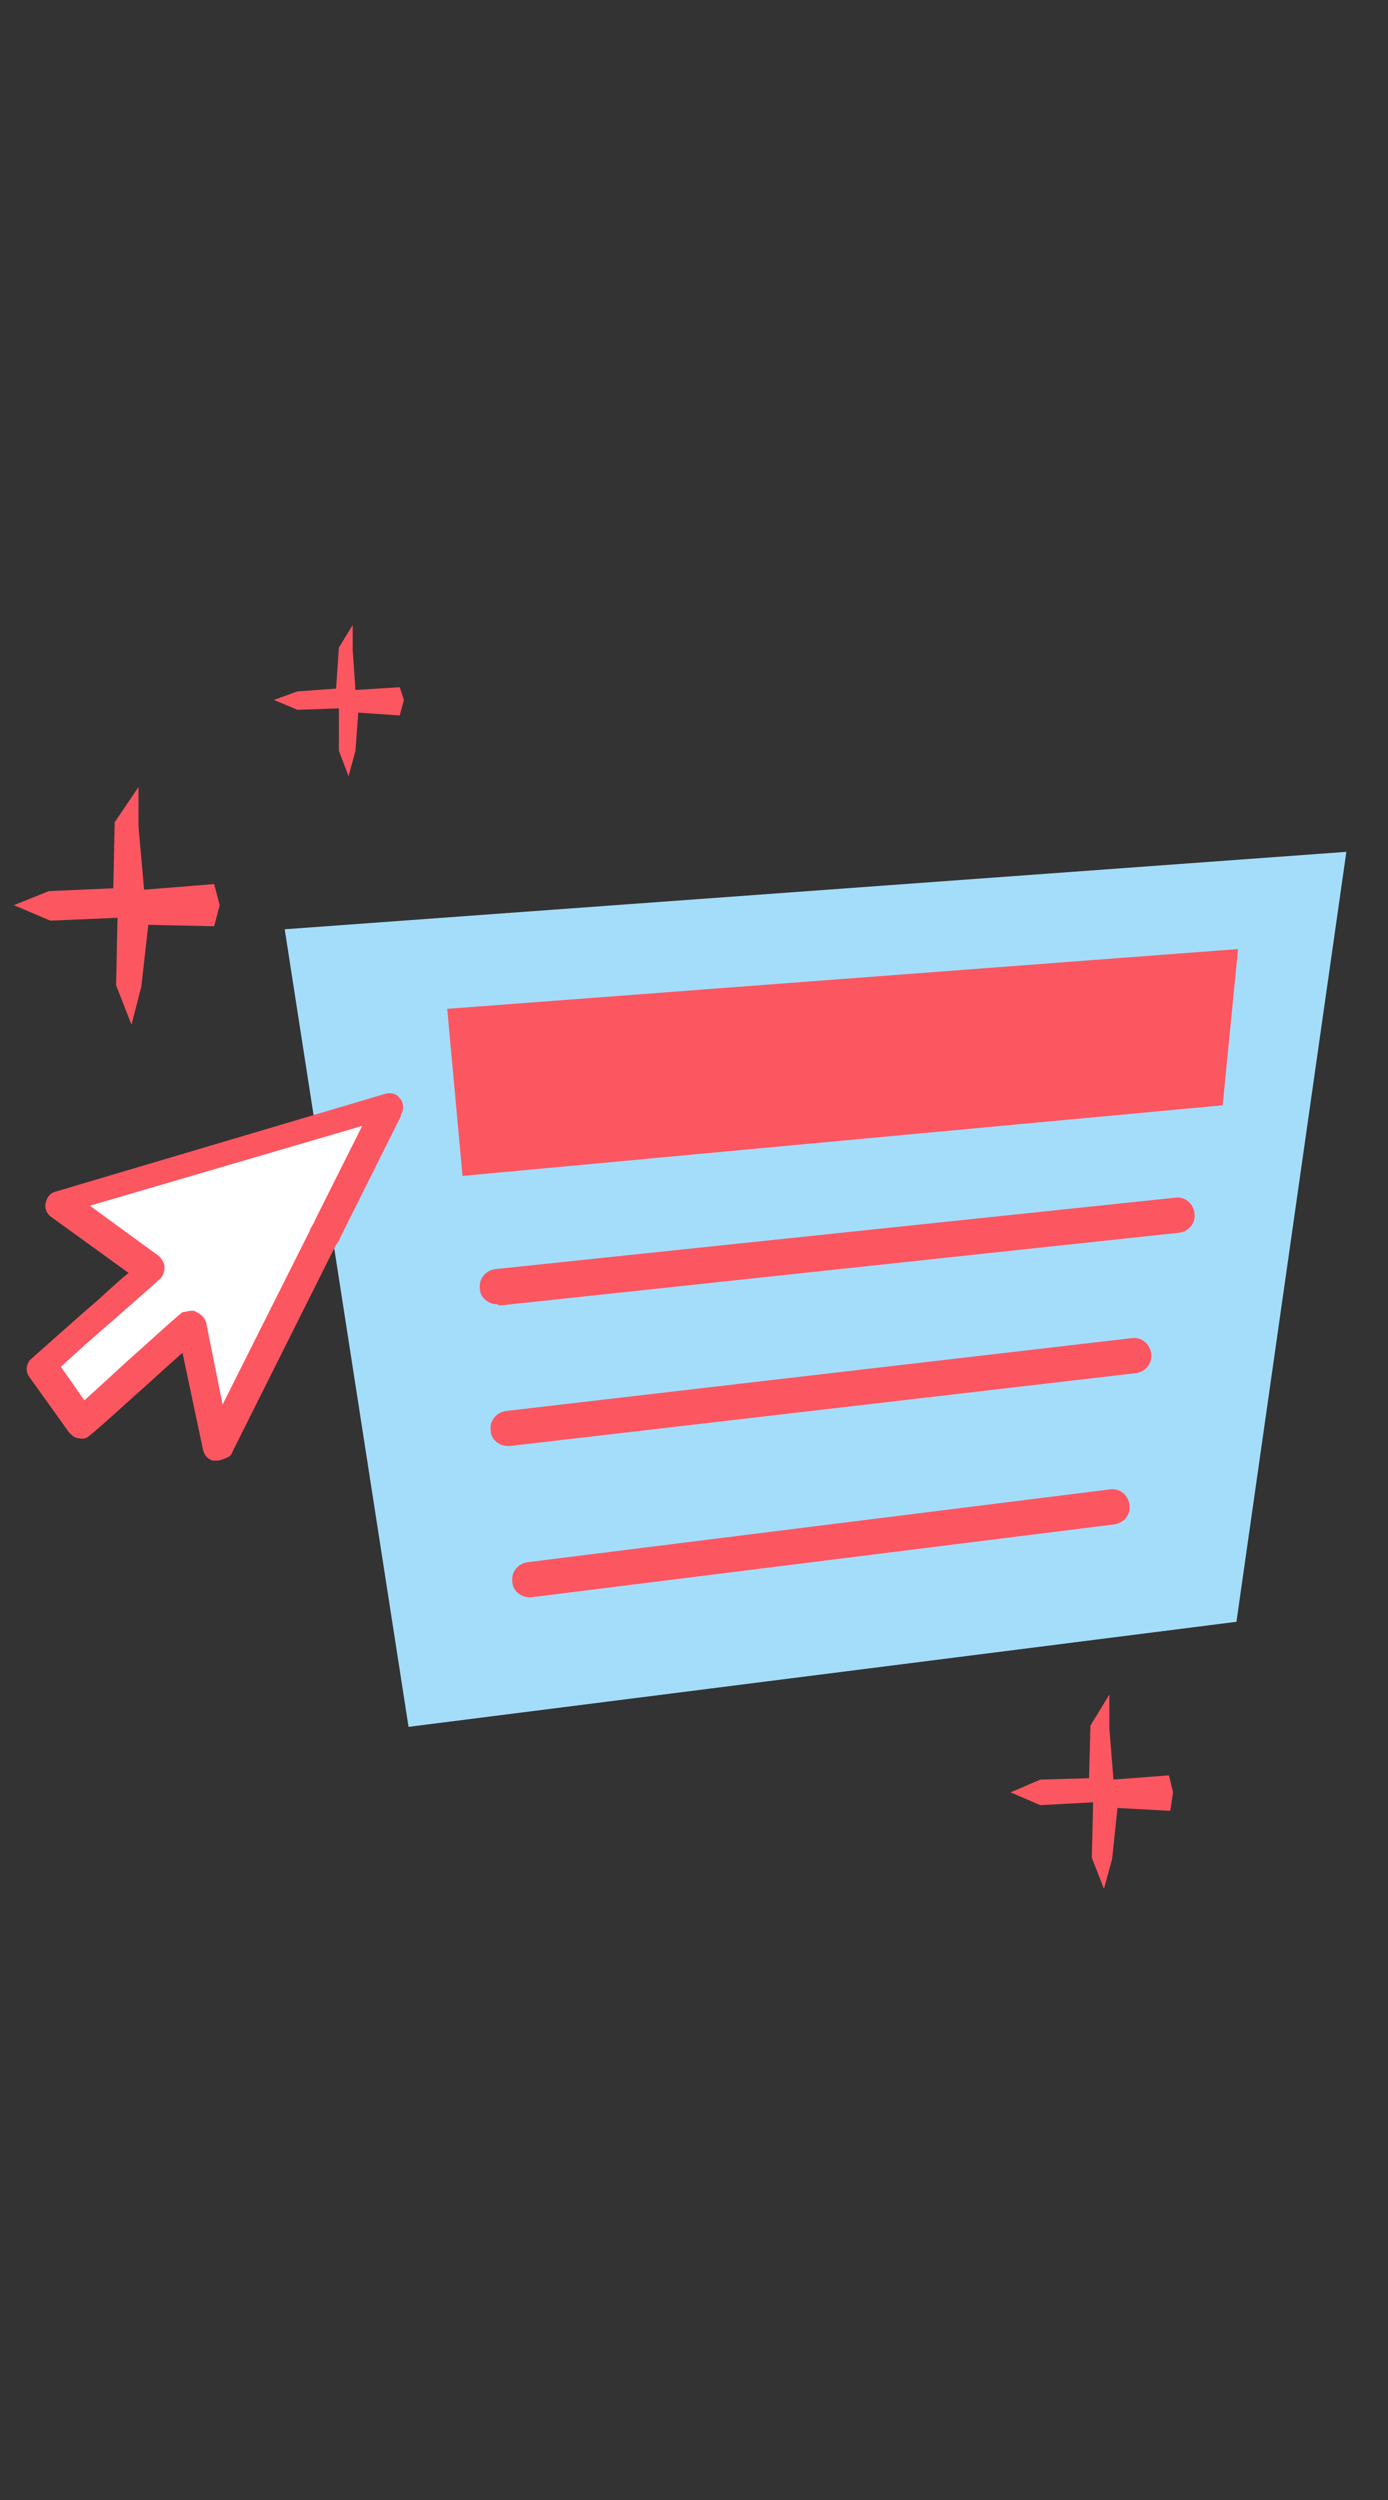 <?xml version="1.0" encoding="UTF-8"?>
<svg width="100px" height="180px" viewBox="0 0 100 180" version="1.1" xmlns="http://www.w3.org/2000/svg" xmlns:xlink="http://www.w3.org/1999/xlink">
    <rect x="0" y="0" width="100" height="180" fill="#333333" stroke="none"/>
    <!-- Generator: Sketch 50.2 (55047) - http://www.bohemiancoding.com/sketch -->
    <title>icons/work-landing-metrics-seo-rankings</title>
    <desc>Created with Sketch.</desc>
    <defs></defs>
    <g id="icons/work-landing-metrics-seo-rankings" stroke="none" stroke-width="1" fill="none" fill-rule="evenodd">
        <g id="search-result" transform="translate(1, 45)" fill-rule="nonzero">
            <polygon id="Shape" fill="#A4DDFA" points="19.512 21.907 28.434 79.333 88.081 71.769 96 16.333"></polygon>
            <g id="Group" transform="translate(0.78, 33.444)">
                <path d="M13.858,25.71 C13.26,22.786 12.663,19.862 12.065,16.938 C10.173,18.652 5.991,22.383 4.198,23.996 C3.203,22.584 2.306,21.274 1.311,19.963 C3.103,18.35 7.285,14.619 9.177,13.006 C9.078,12.905 8.978,12.805 8.879,12.805 C8.58,12.603 8.182,12.3 7.883,12.099 C7.584,11.897 7.385,11.695 7.086,11.494 C6.788,11.292 6.389,10.99 6.09,10.788 C5.792,10.586 5.593,10.385 5.294,10.284 C4.796,9.981 4.398,9.578 3.9,9.276 C3.701,9.074 3.402,8.973 3.203,8.772 C3.004,8.671 2.804,8.469 2.605,8.368 C2.705,8.368 2.904,8.267 3.004,8.267 C3.402,8.167 3.8,8.066 4.198,7.864 C4.995,7.663 5.891,7.36 6.688,7.158 C7.086,7.058 7.584,6.856 7.983,6.755 C8.779,6.553 9.675,6.251 10.472,6.049 C10.97,5.949 11.368,5.747 11.866,5.646 C12.663,5.444 13.559,5.142 14.356,4.94 C14.754,4.84 15.252,4.638 15.65,4.537 C16.447,4.335 17.343,4.033 18.14,3.831 C18.538,3.73 19.036,3.529 19.434,3.428 C20.231,3.226 21.127,2.924 21.924,2.722 C22.422,2.621 22.919,2.42 23.318,2.319 C24.114,2.117 24.911,1.815 25.708,1.613 C25.807,1.613 25.907,1.512 26.006,1.512 C26.006,1.613 25.907,1.714 25.907,1.714 C25.608,2.218 25.409,2.722 25.11,3.226 C24.811,3.932 24.413,4.537 24.114,5.243 C23.716,5.949 23.417,6.654 23.019,7.36 C22.82,7.763 22.621,8.066 22.422,8.469 C22.123,9.074 21.824,9.679 21.525,10.284 C21.326,10.687 21.127,11.191 20.928,11.595 C20.629,12.099 20.43,12.603 20.131,13.208 C19.932,13.712 19.633,14.216 19.434,14.72 C19.135,15.325 18.837,15.93 18.538,16.535 C18.339,16.938 18.14,17.442 17.841,17.846 C17.542,18.451 17.243,18.955 17.044,19.459 C16.845,19.761 16.746,20.064 16.546,20.366 C16.248,20.87 15.949,21.475 15.75,21.979 C15.551,22.383 15.351,22.786 15.152,23.29 C14.953,23.794 14.654,24.298 14.356,24.802 C14.256,24.802 14.057,25.307 13.858,25.71 C13.858,25.71 13.858,25.71 13.858,25.71 Z" id="Shape" fill="#FFFFFF"></path>
                <path d="M13.858,26.718 C13.758,26.718 13.659,26.718 13.559,26.718 C13.161,26.617 12.961,26.315 12.862,26.012 L11.368,18.955 C10.572,19.66 9.675,20.467 8.68,21.374 C7.186,22.685 5.692,24.097 4.696,24.903 C4.497,25.105 4.198,25.206 3.9,25.105 C3.601,25.105 3.402,24.903 3.203,24.702 L0.315,20.669 C0.016,20.265 0.116,19.66 0.514,19.358 C1.41,18.551 2.904,17.241 4.497,15.829 C5.593,14.922 6.588,13.914 7.485,13.208 L1.908,9.175 C1.609,8.973 1.41,8.57 1.51,8.167 C1.609,7.763 1.809,7.461 2.207,7.36 L3.9,6.856 L26.006,0.302 C26.405,0.202 26.803,0.302 27.002,0.605 C27.301,0.907 27.301,1.311 27.201,1.613 C27.102,1.815 27.102,1.815 27.102,1.916 L22.82,10.486 C22.72,10.687 22.621,10.99 22.422,11.191 L14.953,26.113 C14.953,26.214 14.853,26.315 14.754,26.416 C14.356,26.617 14.057,26.718 13.858,26.718 Z M12.065,15.93 C12.165,15.93 12.264,15.93 12.364,16.031 C12.663,16.132 12.961,16.434 13.061,16.737 L14.256,22.685 L20.53,10.183 C20.629,9.881 20.828,9.679 20.928,9.377 L24.314,2.621 L4.696,8.368 L9.675,11.998 C9.875,12.2 10.074,12.502 10.074,12.805 C10.074,13.107 9.974,13.409 9.775,13.611 C8.879,14.418 7.385,15.728 5.891,17.039 C4.696,18.047 3.501,19.156 2.605,19.963 L4.298,22.383 C5.194,21.576 6.29,20.568 7.385,19.56 C8.879,18.249 10.372,16.837 11.368,16.031 C11.567,16.031 11.767,15.93 12.065,15.93 Z" id="Shape" fill="#FC5661"></path>
            </g>
            <polygon id="Shape" fill="#FC5661" points="31.22 27.637 32.323 39.667 87.092 34.581 88.195 23.333"></polygon>
            <path d="M34.766,48.899 C34.17,48.899 33.574,48.395 33.574,47.79 C33.474,47.084 33.971,46.479 34.667,46.378 L83.669,41.235 C84.365,41.134 84.961,41.638 85.061,42.344 C85.16,43.05 84.663,43.655 83.967,43.756 L34.965,49 C34.866,48.899 34.766,48.899 34.766,48.899 Z" id="Shape" fill="#FC5661"></path>
            <path d="M35.556,59.111 C34.955,59.111 34.354,58.607 34.354,58.002 C34.254,57.296 34.755,56.691 35.456,56.59 L80.536,51.346 C81.237,51.245 81.838,51.75 81.938,52.455 C82.039,53.161 81.538,53.766 80.837,53.867 L35.757,59.111 C35.657,59.111 35.556,59.111 35.556,59.111 Z" id="Shape" fill="#FC5661"></path>
            <path d="M37.114,70 C36.515,70 35.915,69.496 35.915,68.891 C35.815,68.185 36.315,67.58 37.014,67.479 L78.979,62.235 C79.678,62.134 80.278,62.638 80.378,63.344 C80.477,64.05 79.978,64.655 79.278,64.756 L37.314,70 C37.214,70 37.114,70 37.114,70 Z" id="Shape" fill="#FC5661"></path>
            <polygon id="Shape" fill="#FC5661" points="7.263 14.198 7.162 18.957 2.522 19.159 0 20.172 2.623 21.285 7.465 21.083 7.364 25.943 8.474 28.778 9.18 26.044 9.684 21.589 14.426 21.69 14.829 20.172 14.426 18.653 9.382 19.058 8.978 14.502 8.978 11.667"></polygon>
            <polygon id="Shape" fill="#FC5661" points="77.561 79.248 77.463 83.029 73.951 83.131 71.805 84.051 73.951 84.971 77.756 84.766 77.659 88.752 78.537 91 79.122 88.854 79.512 85.175 83.317 85.38 83.512 84.051 83.22 82.825 79.22 83.131 78.927 79.453 78.927 77"></polygon>
            <polygon id="Shape" fill="#FC5661" points="23.415 1.628 23.215 4.579 20.426 4.783 18.732 5.394 20.426 6.106 23.415 6.004 23.415 9.057 24.112 10.889 24.61 9.057 24.81 6.309 27.799 6.513 28.098 5.394 27.799 4.478 24.61 4.681 24.411 1.832 24.411 0"></polygon>
        </g>
    </g>
</svg>